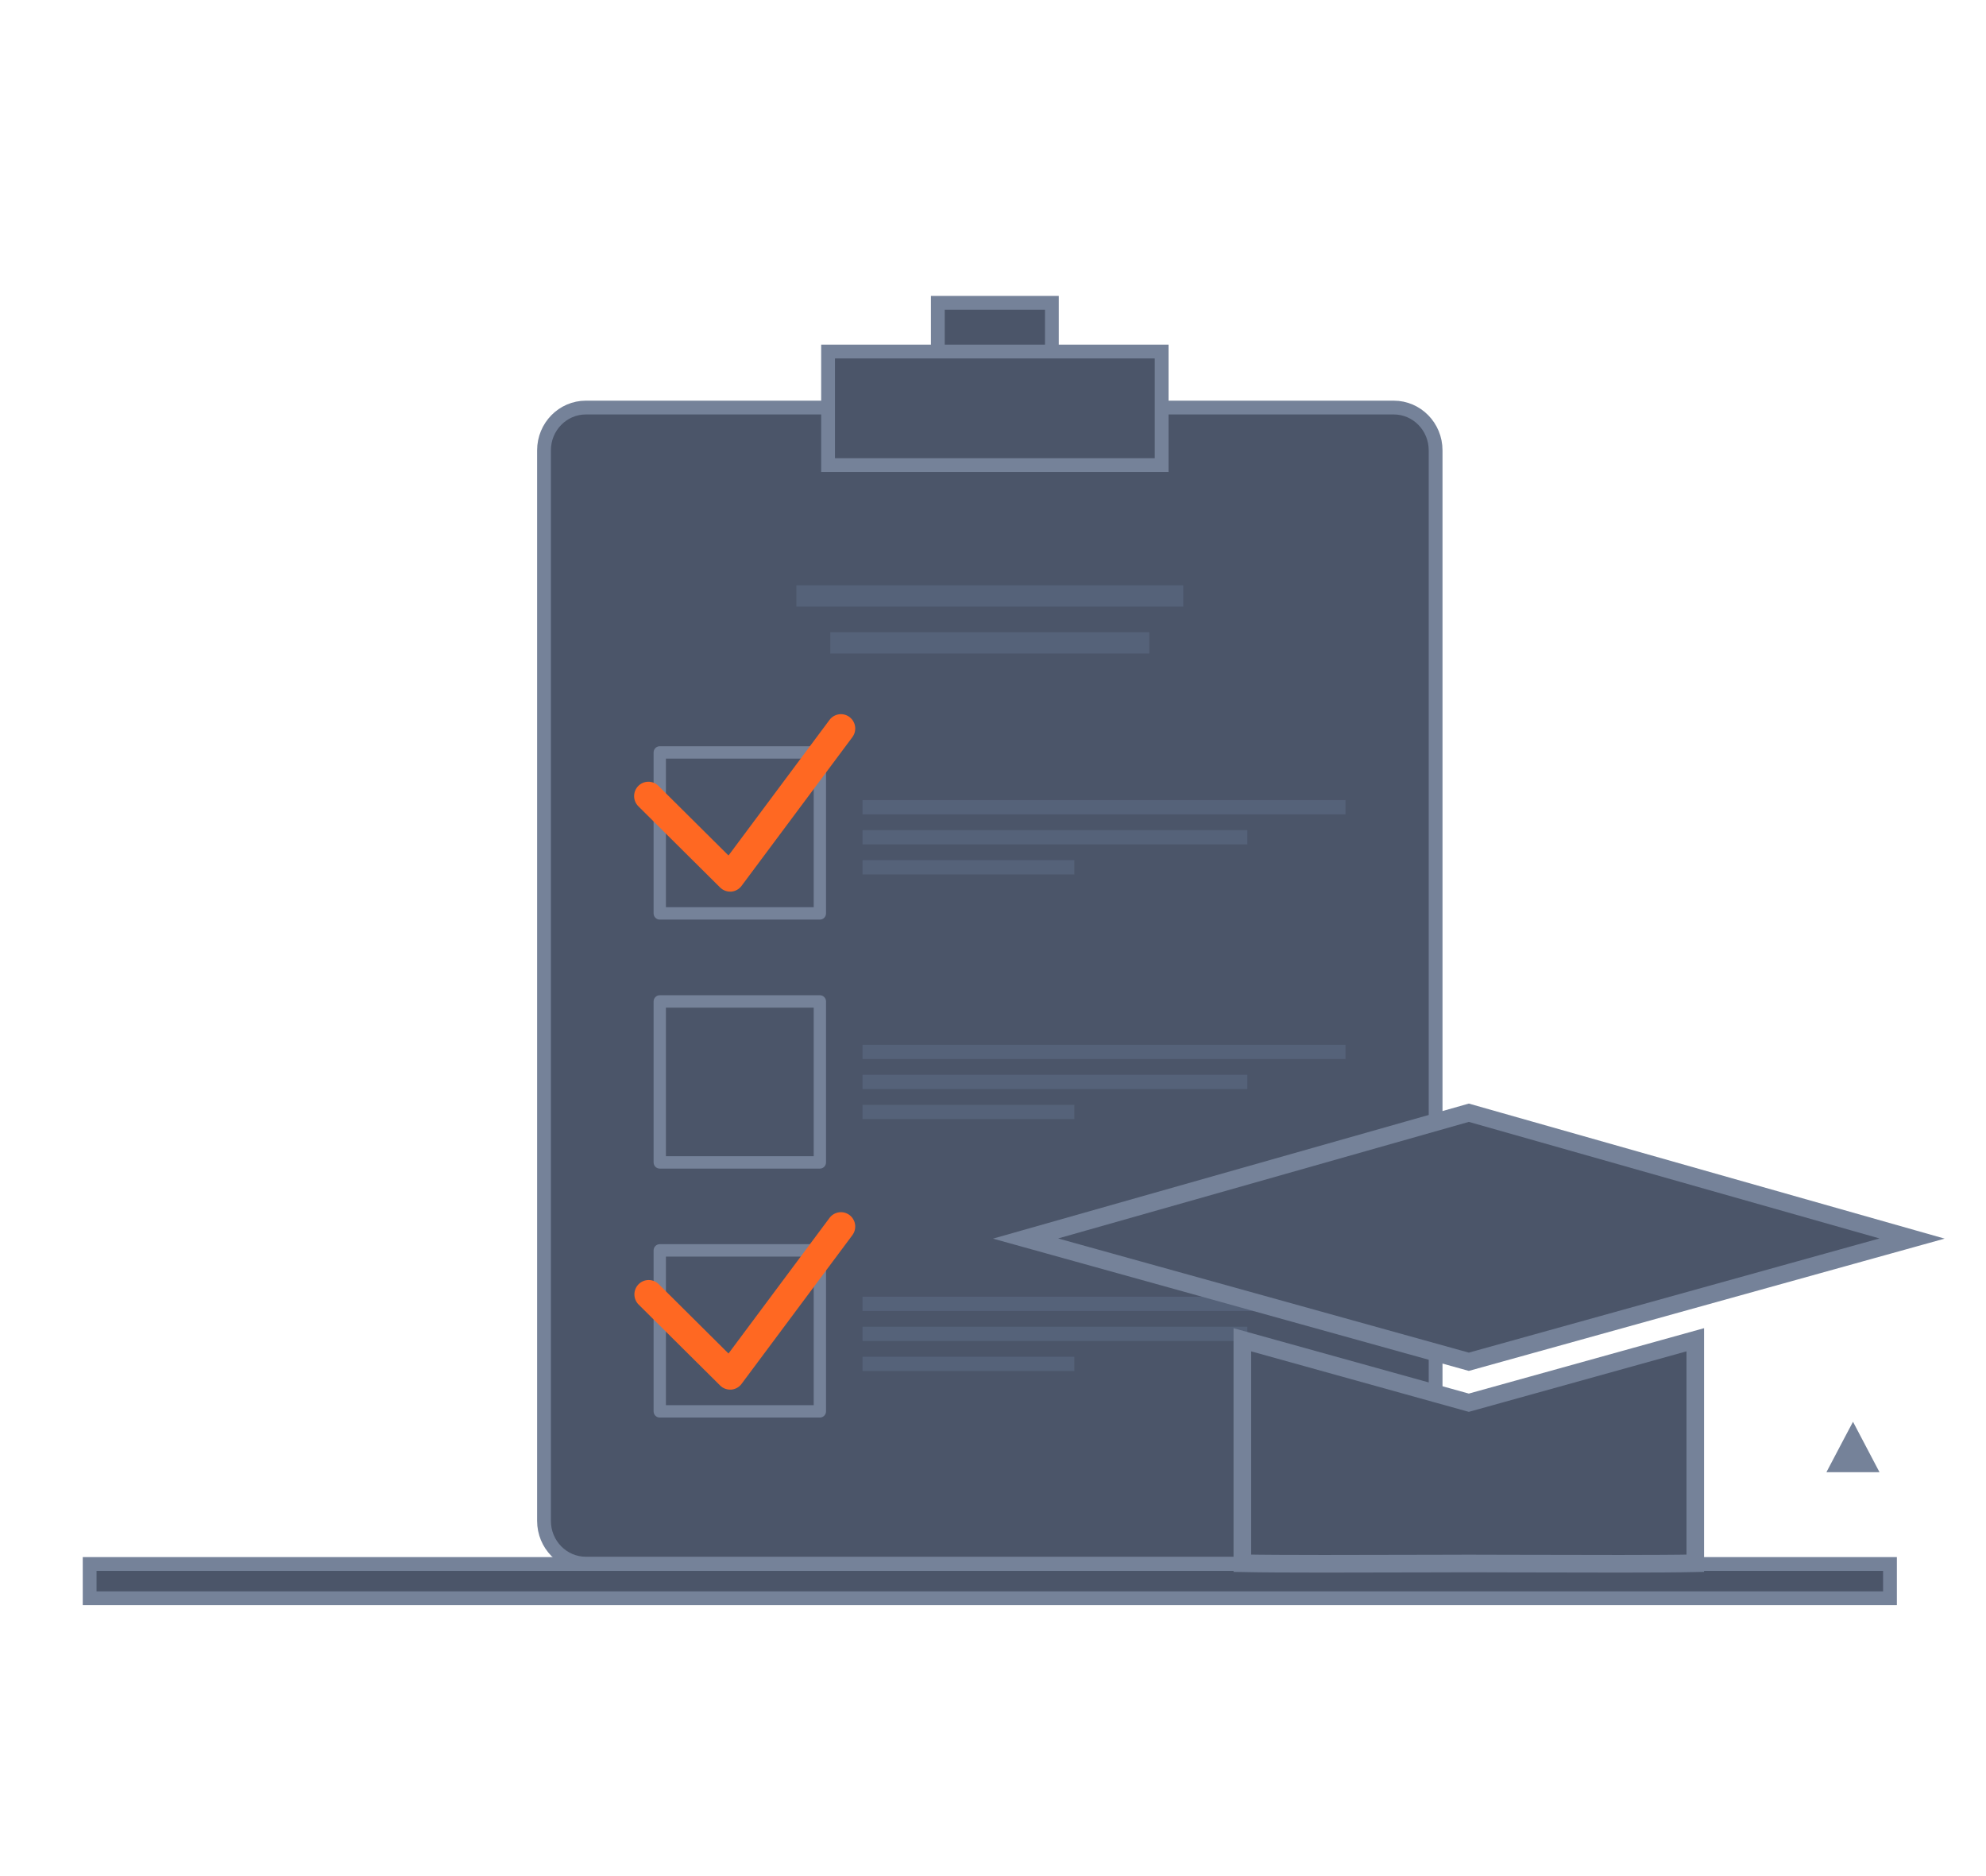 <svg width="288" height="272" viewBox="0 0 288 272" fill="none" xmlns="http://www.w3.org/2000/svg"><path d="M13 231.717V226.751H274.075V231.717H13Z" fill="#4B5569" stroke="#758299" stroke-width="2"/><path d="M84.956 59.09H202.119C205.452 59.09 208.185 61.848 208.185 65.29V220.501C208.185 223.942 205.452 226.7 202.119 226.7H84.956C81.624 226.7 78.89 223.942 78.89 220.501V65.29C78.89 61.848 81.624 59.09 84.956 59.09Z" fill="#4B5569" stroke="#758299" stroke-width="2"/><path d="M166.667 91.661H120.406V94.752H166.667V91.661Z" fill="#556279"/><path d="M171.589 84.858H115.49V87.949H171.589V84.858Z" fill="#556279"/><path d="M195.118 151.472H125.081V153.538H195.118V151.472Z" fill="#556279"/><path d="M195.118 116H125.081V118.067H195.118V116Z" fill="#556279"/><path d="M195.118 188H125.081V190.067H195.118V188Z" fill="#556279"/><path d="M180.882 155.827H125.081V157.894H180.882V155.827Z" fill="#556279"/><path d="M180.882 120.355H125.081V122.422H180.882V120.355Z" fill="#556279"/><path d="M180.882 192.355H125.081V194.422H180.882V192.355Z" fill="#556279"/><path d="M155.798 160.181H125.081V162.247H155.798V160.181Z" fill="#556279"/><path d="M155.798 124.709H125.081V126.776H155.798V124.709Z" fill="#556279"/><path d="M155.798 196.709H125.081V198.776H155.798V196.709Z" fill="#556279"/><path d="M118.894 133.326H95.675C95.438 133.326 95.211 133.231 95.044 133.063C94.876 132.895 94.782 132.667 94.782 132.429V109.09C94.782 108.852 94.876 108.623 95.044 108.455C95.211 108.287 95.438 108.192 95.675 108.192H118.894C119.011 108.192 119.127 108.215 119.236 108.26C119.344 108.305 119.443 108.371 119.525 108.454C119.608 108.538 119.674 108.637 119.719 108.746C119.764 108.855 119.787 108.972 119.786 109.09V132.429C119.786 132.667 119.692 132.895 119.525 133.063C119.357 133.231 119.13 133.326 118.894 133.326ZM96.567 131.531H118.001V109.987H96.567V131.531Z" fill="#758299"/><path d="M118.894 169.427H95.675C95.438 169.427 95.211 169.333 95.044 169.165C94.876 168.996 94.782 168.768 94.782 168.53V145.191C94.782 144.953 94.876 144.725 95.043 144.556C95.211 144.387 95.438 144.292 95.675 144.292H118.894C119.011 144.292 119.127 144.315 119.236 144.36C119.344 144.405 119.443 144.472 119.526 144.555C119.609 144.639 119.674 144.738 119.719 144.847C119.764 144.956 119.787 145.073 119.786 145.191V168.533C119.786 168.77 119.691 168.998 119.524 169.165C119.357 169.333 119.13 169.427 118.894 169.427ZM96.567 167.633H118.001V146.088H96.567V167.633Z" fill="#758299"/><path d="M118.894 205.52H95.675C95.438 205.52 95.211 205.425 95.044 205.257C94.876 205.089 94.782 204.86 94.782 204.623V181.281C94.782 181.043 94.876 180.815 95.044 180.647C95.211 180.478 95.438 180.384 95.675 180.384H118.894C119.13 180.384 119.357 180.478 119.525 180.647C119.692 180.815 119.786 181.043 119.786 181.281V204.623C119.786 204.86 119.692 205.089 119.525 205.257C119.357 205.425 119.13 205.52 118.894 205.52ZM96.567 203.725H118.001V182.188H96.567V203.725Z" fill="#758299"/><path d="M105.88 201.471C105.335 201.472 104.812 201.256 104.425 200.871L92.571 189.1C92.199 188.709 91.994 188.187 91.998 187.645C92.003 187.104 92.217 186.586 92.595 186.2C92.974 185.815 93.487 185.593 94.025 185.582C94.564 185.57 95.086 185.77 95.48 186.139L105.644 196.235L120.292 176.577C120.456 176.359 120.66 176.174 120.894 176.035C121.128 175.896 121.387 175.804 121.657 175.766C121.926 175.727 122.2 175.742 122.464 175.81C122.727 175.878 122.975 175.997 123.193 176.161C123.41 176.325 123.594 176.531 123.732 176.766C123.871 177.002 123.962 177.262 124 177.533C124.039 177.803 124.024 178.079 123.956 178.344C123.889 178.609 123.77 178.858 123.607 179.076L107.533 200.644C107.357 200.88 107.133 201.076 106.876 201.219C106.619 201.362 106.334 201.447 106.041 201.471C105.982 201.471 105.929 201.471 105.88 201.471Z" fill="#FF6822"/><path d="M136 53.815V43.901H152.539V53.815H136Z" fill="#4B5569" stroke="#758299" stroke-width="2"/><path d="M105.881 129.27C105.336 129.269 104.814 129.054 104.426 128.67L92.572 116.897C92.181 116.509 91.96 115.981 91.957 115.43C91.954 114.878 92.169 114.348 92.555 113.955C92.94 113.563 93.465 113.341 94.014 113.337C94.563 113.334 95.09 113.55 95.481 113.938L105.644 124.032L120.293 104.374C120.623 103.932 121.114 103.64 121.658 103.562C122.201 103.484 122.754 103.626 123.193 103.958C123.633 104.289 123.923 104.782 124.001 105.329C124.079 105.876 123.937 106.431 123.607 106.873L107.534 128.44C107.358 128.677 107.134 128.873 106.877 129.016C106.62 129.159 106.335 129.246 106.042 129.27H105.881Z" fill="#FF6822"/><path d="M120.083 67.431V50.966H168.456V67.431H120.083Z" fill="#4B5569" stroke="#758299" stroke-width="2"/><path d="M212.659 203.275L213.001 203.37L213.343 203.275L245.84 194.242V226.645C240.904 226.753 230.581 226.725 219.061 226.694C217.071 226.688 215.044 226.683 213.004 226.678L212.998 226.678C211.436 226.682 209.852 226.687 208.264 226.691C196.912 226.723 185.358 226.756 180.159 226.645V194.242L212.659 203.275Z" fill="#4B5569" stroke="#758299" stroke-width="2.553"/><path d="M270.442 212.164H266.973L268.574 209.12L268.708 208.867L268.841 209.12L270.442 212.164ZM213.002 197.432L148.721 179.566L213.002 161.327L277.279 179.566L269.629 181.692L268.721 181.945V181.944L267.103 182.394L213.002 197.432Z" fill="#4B5569" stroke="#758299" stroke-width="2.553"/></svg>